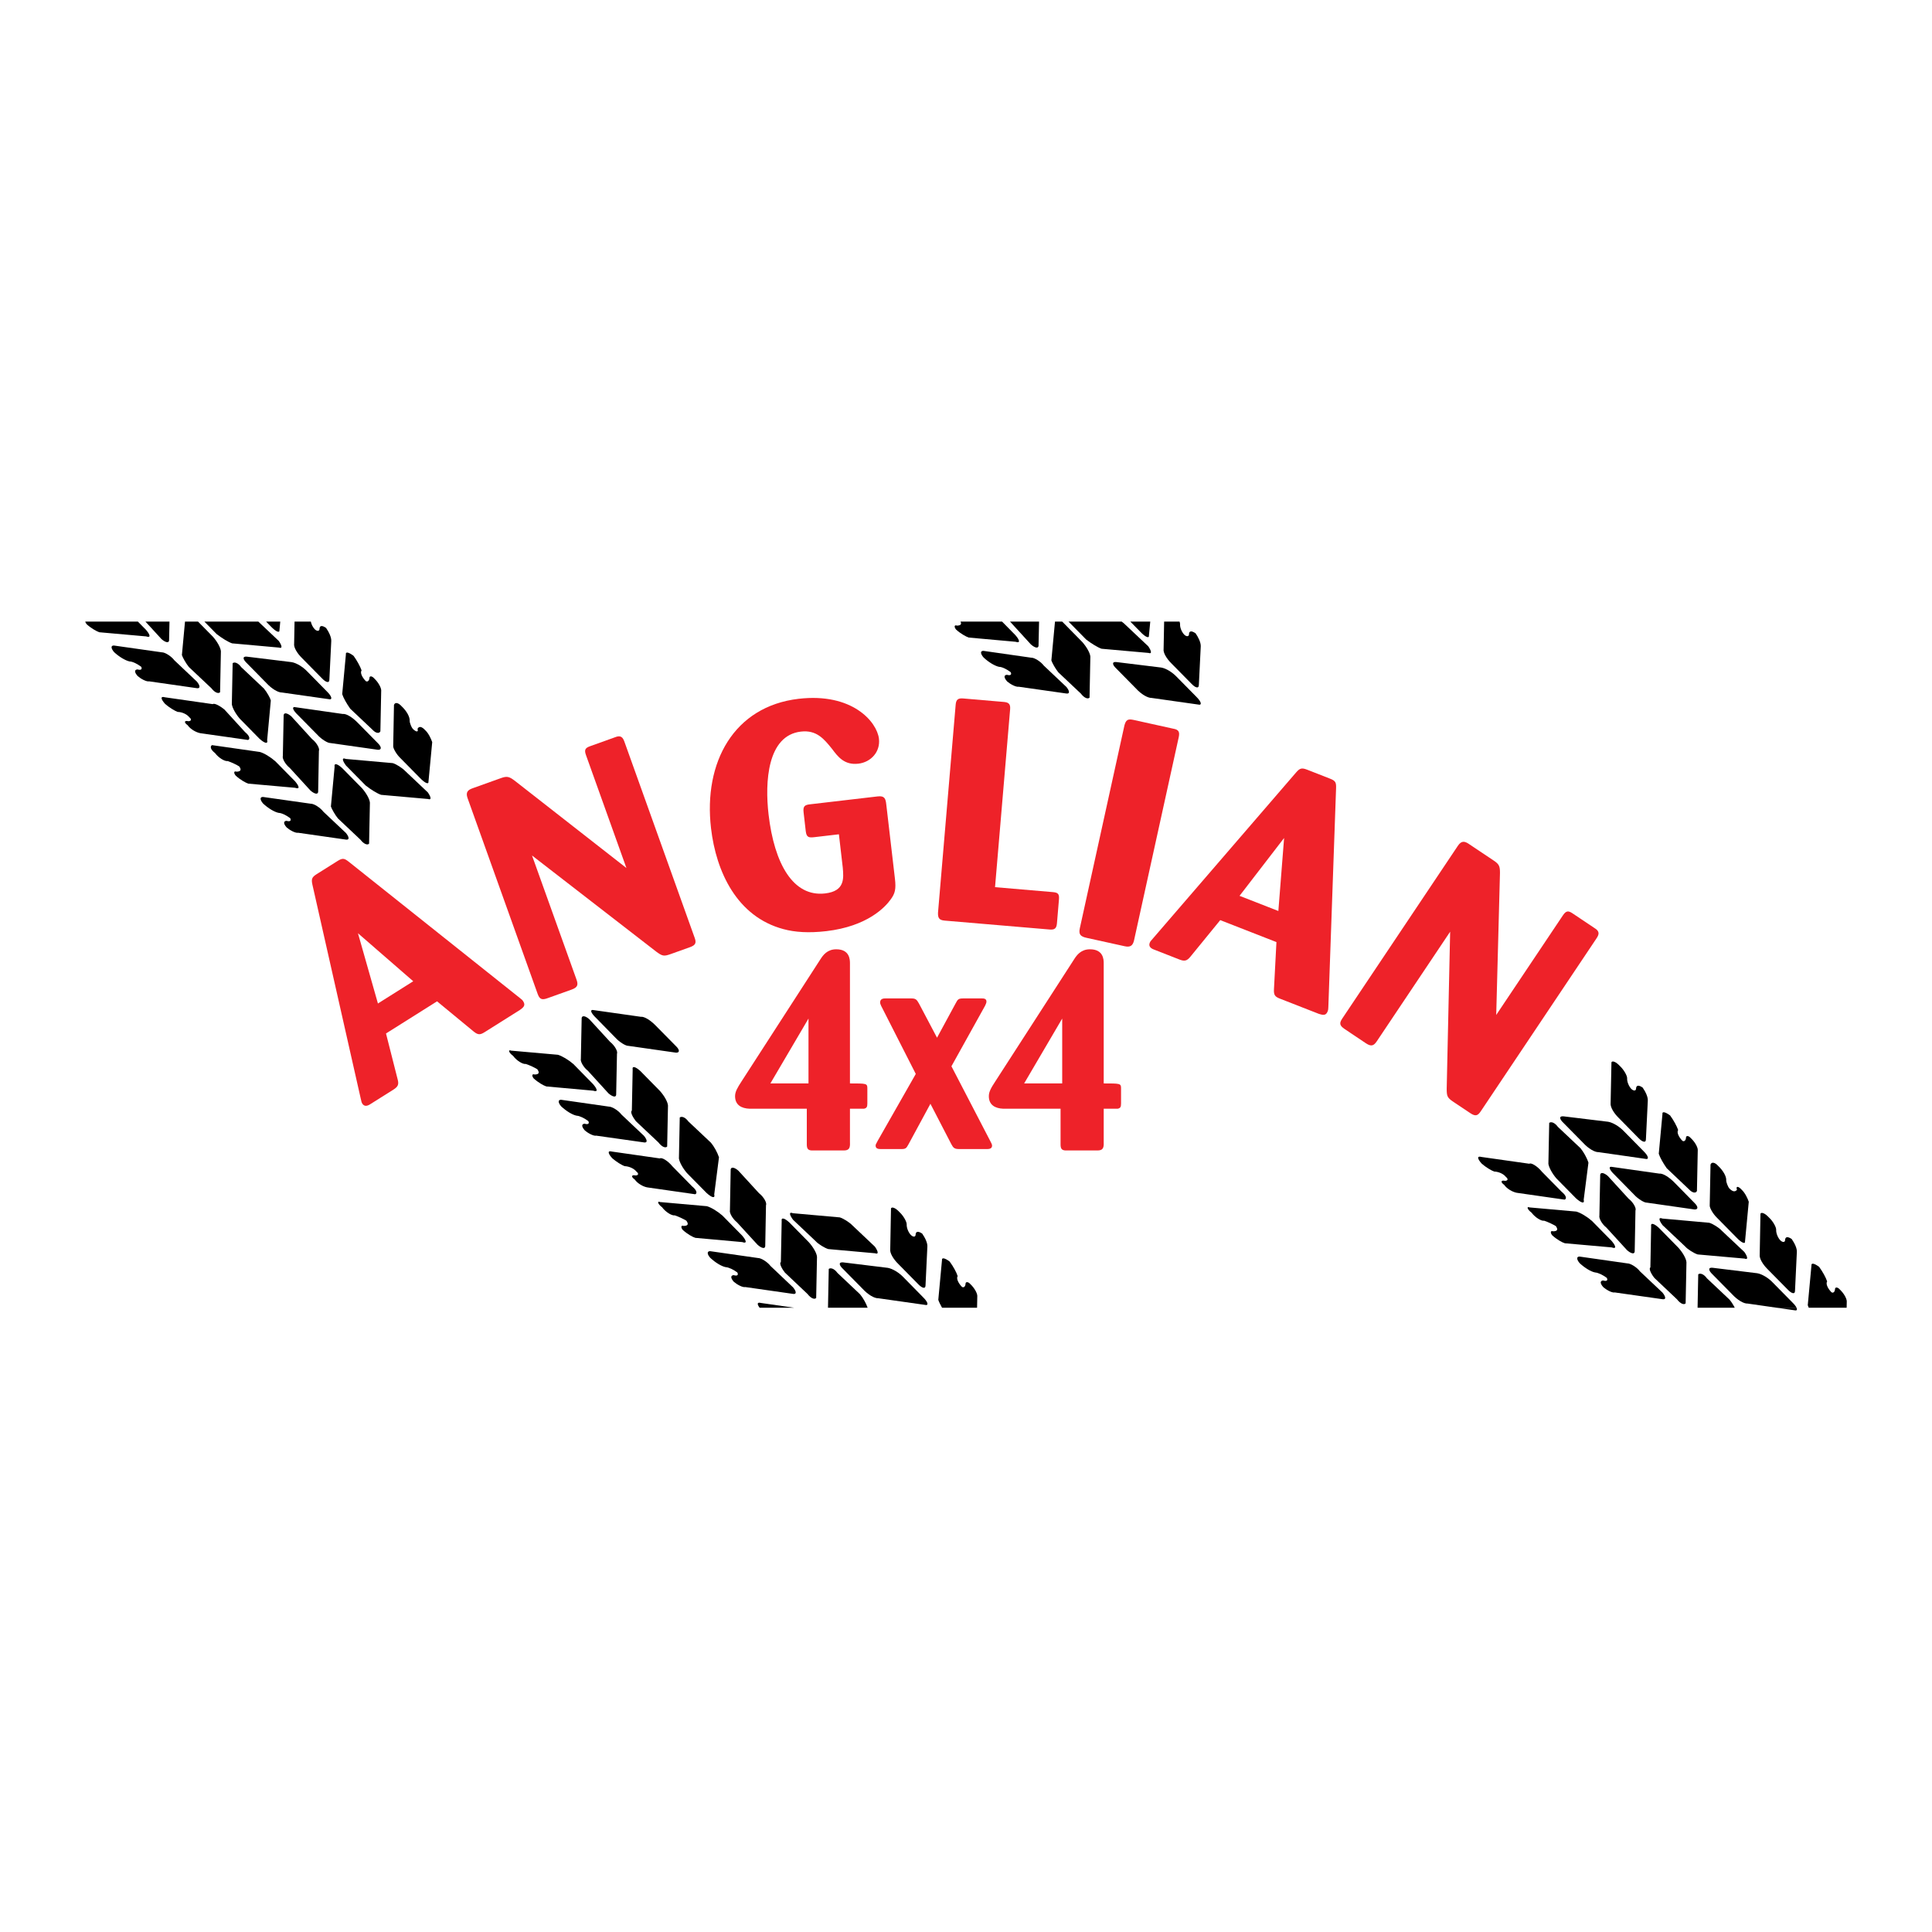 <?xml version="1.0" encoding="utf-8"?>
<!-- Generator: Adobe Illustrator 13.0.0, SVG Export Plug-In . SVG Version: 6.00 Build 14576)  -->
<!DOCTYPE svg PUBLIC "-//W3C//DTD SVG 1.0//EN" "http://www.w3.org/TR/2001/REC-SVG-20010904/DTD/svg10.dtd">
<svg version="1.0" id="Layer_1" xmlns="http://www.w3.org/2000/svg" xmlns:xlink="http://www.w3.org/1999/xlink" x="0px" y="0px"
	 width="192.756px" height="192.756px" viewBox="0 0 192.756 192.756" enable-background="new 0 0 192.756 192.756"
	 xml:space="preserve">
<g>
	<polygon fill-rule="evenodd" clip-rule="evenodd" fill="#FFFFFF" points="0,0 192.756,0 192.756,192.756 0,192.756 0,0 	"/>
	<path fill-rule="evenodd" clip-rule="evenodd" fill="#EE2229" d="M47.239,102.9c0.461,0.379,0.672,0.355,1.127,0.07l3.517-2.215
		c0.28-0.211,0.596-0.414,0.327-0.842c-0.082-0.133-0.175-0.221-0.316-0.32L34.797,85.977c-0.444-0.351-0.62-0.391-1.127-0.07
		l-2.08,1.309c-0.479,0.304-0.543,0.491-0.421,1.046l4.808,21.286c0.076,0.357,0.104,0.457,0.169,0.561
		c0.205,0.322,0.52,0.234,0.783,0.064l2.319-1.459c0.485-0.305,0.561-0.539,0.42-1.047l-1.157-4.557l5.094-3.207L47.239,102.9
		L47.239,102.9z M37.706,100.119l-1.992-7.01l5.515,4.791L37.706,100.119L37.706,100.119z"/>
	<path fill-rule="evenodd" clip-rule="evenodd" fill="#EE2229" d="M51.34,77.881c-0.543-0.409-0.765-0.461-1.355-0.251l-2.822,1.011
		c-0.444,0.158-0.736,0.362-0.514,0.987l6.998,19.546c0.193,0.531,0.427,0.619,0.987,0.414l2.401-0.859
		c0.625-0.221,0.661-0.502,0.479-1.01l-4.434-12.367l12.414,9.609c0.584,0.426,0.736,0.473,1.419,0.228l1.928-0.689
		c0.59-0.21,0.637-0.461,0.467-0.935L62.305,74.02c-0.158-0.444-0.351-0.713-0.964-0.456l-2.459,0.882
		c-0.479,0.169-0.613,0.351-0.421,0.882l4.037,11.274L51.34,77.881L51.34,77.881z"/>
	<path fill-rule="evenodd" clip-rule="evenodd" fill="#EE2229" d="M84.082,86.555c0.099,1.099,0.21,2.354-1.758,2.582
		c-3.189,0.374-5.07-2.956-5.643-7.868c-0.379-3.254-0.128-7.886,3.219-8.277c1.566-0.182,2.302,0.718,3.12,1.734
		c0.566,0.754,1.209,1.63,2.617,1.467c1.25-0.146,2.208-1.175,2.056-2.489c-0.199-1.688-2.664-4.609-8.015-3.984
		c-6.449,0.753-9.51,6.314-8.739,12.916c0.508,4.346,2.588,8.832,7.232,10.065c1.145,0.31,2.524,0.403,4.276,0.199
		c4.095-0.479,5.871-2.395,6.414-3.16c0.444-0.59,0.549-1.046,0.426-2.08l-0.864-7.413c-0.064-0.561-0.164-0.87-0.853-0.789
		l-6.758,0.789c-0.502,0.058-0.713,0.175-0.637,0.8l0.216,1.881c0.076,0.625,0.304,0.66,0.865,0.596l2.442-0.286L84.082,86.555
		L84.082,86.555z"/>
	<path fill-rule="evenodd" clip-rule="evenodd" fill="#EE2229" d="M100.782,70.748c0.053-0.596-0.257-0.684-0.666-0.718
		l-4.019-0.345c-0.467-0.035-0.701,0.07-0.748,0.602l-1.764,20.778c-0.012,0.508,0.099,0.736,0.66,0.783l10.457,0.888
		c0.502,0.046,0.701-0.094,0.748-0.596l0.204-2.418c0.047-0.567-0.135-0.678-0.637-0.719l-5.742-0.491L100.782,70.748
		L100.782,70.748z"/>
	<path fill-rule="evenodd" clip-rule="evenodd" fill="#EE2229" d="M117.601,73.558c0.104-0.491,0.041-0.765-0.556-0.859
		l-3.966-0.876c-0.584-0.128-0.748,0.029-0.894,0.549l-4.451,20.241c-0.135,0.619,0.075,0.823,0.66,0.952l3.814,0.841
		c0.555,0.123,0.817-0.046,0.939-0.602L117.601,73.558L117.601,73.558z"/>
	<path fill-rule="evenodd" clip-rule="evenodd" fill="#EE2229" d="M127.104,98.693c-0.035,0.596,0.11,0.754,0.607,0.947l3.873,1.514
		c0.339,0.098,0.689,0.232,0.87-0.234c0.059-0.146,0.076-0.281,0.076-0.449l0.771-21.842c0.017-0.566-0.053-0.73-0.613-0.946
		l-2.284-0.894c-0.532-0.205-0.725-0.146-1.093,0.28L115.06,93.595c-0.245,0.274-0.31,0.35-0.351,0.473
		c-0.141,0.351,0.116,0.555,0.414,0.666l2.553,0.999c0.526,0.205,0.76,0.123,1.093-0.286l2.974-3.645l5.607,2.19L127.104,98.693
		L127.104,98.693z M123.67,89.377l4.445-5.771l-0.573,7.284L123.67,89.377L123.67,89.377z"/>
	<path fill-rule="evenodd" clip-rule="evenodd" fill="#EE2229" d="M149.652,87.11c0.006-0.678-0.081-0.888-0.607-1.239l-2.488-1.665
		c-0.392-0.263-0.73-0.379-1.098,0.169l-11.549,17.256c-0.315,0.467-0.246,0.707,0.251,1.039l2.12,1.42
		c0.55,0.367,0.795,0.229,1.093-0.217l7.308-10.917l-0.345,15.691c0.006,0.725,0.059,0.875,0.66,1.279l1.705,1.139
		c0.521,0.35,0.748,0.234,1.028-0.182l11.549-17.255c0.263-0.391,0.362-0.707-0.21-1.046l-2.173-1.454
		c-0.415-0.28-0.643-0.28-0.958,0.187l-6.66,9.947L149.652,87.11L149.652,87.11z"/>
	<path fill-rule="evenodd" clip-rule="evenodd" fill="#EE2229" d="M86.535,108.561c0-0.467-0.111-0.467-1.735-0.467V96.101
		c0-0.362-0.029-1.39-1.367-1.39c-0.894,0-1.314,0.584-1.566,0.975l-7.886,12.209c-0.415,0.643-0.642,1.027-0.642,1.473
		c0,0.887,0.642,1.221,1.454,1.25h5.702v3.551c0,0.443,0.111,0.637,0.643,0.613h3.049c0.532,0,0.643-0.25,0.614-0.807v-3.357h1.396
		c0.28-0.059,0.339-0.193,0.339-0.527V108.561L86.535,108.561z M76.861,108.094l3.803-6.473v6.473H76.861L76.861,108.094z"/>
	<path fill-rule="evenodd" clip-rule="evenodd" fill="#EE2229" d="M94.924,114.174c0.192,0.363,0.321,0.467,0.771,0.467h2.77
		c0.151,0,0.514,0,0.514-0.338c0-0.111-0.064-0.234-0.129-0.361l-3.925-7.561l3.347-6.021c0.064-0.152,0.146-0.281,0.146-0.428
		c0.006-0.32-0.298-0.32-0.468-0.32h-1.805c-0.514,0-0.578,0.064-0.812,0.514l-1.846,3.406l-1.799-3.406
		c-0.234-0.426-0.345-0.514-0.795-0.514h-2.546c-0.152,0-0.538,0-0.538,0.402c0,0.129,0.064,0.234,0.105,0.346l3.453,6.787
		l-3.797,6.666c-0.192,0.361-0.21,0.379-0.21,0.49c0,0.338,0.338,0.338,0.555,0.338h2.015c0.433,0,0.497-0.086,0.707-0.467
		l2.191-4.049L94.924,114.174L94.924,114.174z"/>
	<path fill-rule="evenodd" clip-rule="evenodd" fill="#EE2229" d="M111.847,108.561c0-0.467-0.111-0.467-1.729-0.467V96.101
		c0-0.362-0.029-1.39-1.373-1.39c-0.894,0-1.313,0.584-1.565,0.975l-7.88,12.209c-0.421,0.643-0.643,1.027-0.643,1.473
		c0,0.887,0.643,1.221,1.449,1.25h5.707v3.551c0,0.443,0.11,0.637,0.643,0.613h3.043c0.531,0,0.643-0.25,0.619-0.807v-3.357h1.396
		c0.28-0.059,0.333-0.193,0.333-0.527V108.561L111.847,108.561z M102.179,108.094l3.797-6.473v6.473H102.179L102.179,108.094z"/>
	<path fill-rule="evenodd" clip-rule="evenodd" d="M16.454,69.568c-0.467-0.134-0.426,0.169,0.018,0.66
		c0.374,0.339,0.999,0.719,1.256,0.8c0.45,0.006,0.94,0.246,1.157,0.532c0.274,0.21,0.187,0.38-0.082,0.397
		c-0.438-0.105-0.462,0.134-0.088,0.392c0.287,0.409,0.841,0.718,1.262,0.8l4.773,0.678c0.222-0.088,0.169-0.403-0.304-0.789
		l-2.062-2.255c-0.351-0.292-0.987-0.677-1.157-0.531L16.454,69.568L16.454,69.568z"/>
	<path fill-rule="evenodd" clip-rule="evenodd" d="M26.654,73.838c0.105,0.426-0.257,0.327-0.766-0.134l-1.957-1.992
		c-0.415-0.479-0.748-1.075-0.801-1.455l0.082-4.089c0.175-0.152,0.538-0.047,0.865,0.403l2.249,2.12
		c0.304,0.356,0.637,0.958,0.695,1.191L26.654,73.838L26.654,73.838z"/>
	<path fill-rule="evenodd" clip-rule="evenodd" d="M32.922,69.773c0.233,0,0.175-0.316-0.31-0.789l-1.957-1.992
		c-0.438-0.461-1.075-0.847-1.548-0.929l-4.486-0.549c-0.456-0.041-0.397,0.274,0.018,0.66l1.957,1.992
		c0.508,0.549,1.145,0.94,1.548,0.928L32.922,69.773L32.922,69.773z"/>
	<path fill-rule="evenodd" clip-rule="evenodd" d="M21.151,74.341c-0.21,0.128-0.164,0.432,0.304,0.794
		c0.351,0.473,0.97,0.847,1.262,0.794c0.415,0.14,0.905,0.38,1.151,0.538c0.245,0.338,0.158,0.508-0.269,0.525
		c-0.28-0.105-0.298,0.135-0.082,0.392c0.438,0.409,0.999,0.718,1.256,0.8l4.673,0.415c0.485,0.175,0.427-0.14-0.018-0.66
		l-1.957-1.986c-0.479-0.421-1.116-0.812-1.548-0.929L21.151,74.341L21.151,74.341z"/>
	<path fill-rule="evenodd" clip-rule="evenodd" d="M31.742,79.008c-0.029,0.298-0.386,0.193-0.766-0.134l-2.062-2.254
		c-0.438-0.345-0.777-0.946-0.695-1.192l0.082-4.089c0.047-0.287,0.403-0.181,0.766,0.134l2.056,2.255
		c0.467,0.356,0.8,0.958,0.695,1.191L31.742,79.008L31.742,79.008z"/>
	<path fill-rule="evenodd" clip-rule="evenodd" d="M34.51,65.298c-0.052-0.315,0.292-0.222,0.766,0.134
		c0.344,0.474,0.666,1.063,0.8,1.455c-0.164,0.21,0.029,0.66,0.409,1.057c0.111,0.099,0.321,0.059,0.374-0.263
		c-0.023-0.28,0.257-0.251,0.473,0c0.438,0.415,0.696,0.935,0.701,1.192l-0.082,4.089c-0.129,0.269-0.485,0.169-0.766-0.135
		l-2.243-2.12c-0.362-0.508-0.695-1.104-0.8-1.455L34.51,65.298L34.51,65.298z"/>
	<path fill-rule="evenodd" clip-rule="evenodd" d="M37.718,74.808c0.391,0.006,0.338-0.31-0.018-0.66l-1.957-1.986
		c-0.567-0.596-1.204-0.981-1.548-0.929l-4.778-0.683c-0.292-0.041-0.239,0.274,0.31,0.794l1.957,1.986
		c0.379,0.421,1.017,0.812,1.256,0.8L37.718,74.808L37.718,74.808z"/>
	<path fill-rule="evenodd" clip-rule="evenodd" d="M26.233,79.511c-0.333,0-0.292,0.303,0.018,0.66
		c0.508,0.474,1.133,0.847,1.548,0.929c0.292,0.006,0.782,0.245,1.156,0.531c0.117,0.216,0.029,0.38-0.374,0.263
		c-0.303,0.029-0.327,0.269,0.018,0.66c0.315,0.275,0.876,0.584,1.157,0.532l4.778,0.684c0.351,0.041,0.298-0.274-0.017-0.66
		l-2.249-2.121c-0.322-0.42-0.952-0.812-1.256-0.8L26.233,79.511L26.233,79.511z"/>
	<path fill-rule="evenodd" clip-rule="evenodd" d="M36.824,84.172c-0.152,0.169-0.508,0.064-0.864-0.397l-2.244-2.121
		c-0.286-0.345-0.619-0.946-0.701-1.191l0.369-3.955c-0.076-0.415,0.28-0.315,0.765,0.134l1.957,1.986
		c0.438,0.497,0.771,1.092,0.8,1.455L36.824,84.172L36.824,84.172z"/>
	<path fill-rule="evenodd" clip-rule="evenodd" d="M39.307,70.333c0.105-0.31,0.45-0.222,0.765,0.134
		c0.503,0.473,0.83,1.063,0.801,1.455c0,0.21,0.187,0.66,0.31,0.794c0.374,0.368,0.584,0.321,0.473,0
		c0.14-0.28,0.415-0.251,0.765,0.134c0.31,0.28,0.567,0.8,0.701,1.192l-0.374,3.955c0.029,0.274-0.327,0.169-0.865-0.397
		l-1.957-1.986c-0.385-0.374-0.724-0.976-0.695-1.191L39.307,70.333L39.307,70.333z"/>
	<path fill-rule="evenodd" clip-rule="evenodd" d="M42.7,79.715c0.368,0.134,0.315-0.181-0.018-0.66l-2.243-2.12
		c-0.31-0.327-0.946-0.719-1.262-0.8l-4.673-0.415c-0.42-0.175-0.368,0.14,0.018,0.66l1.957,1.986
		c0.538,0.426,1.174,0.812,1.548,0.935L42.7,79.715L42.7,79.715z"/>
	<path fill-rule="evenodd" clip-rule="evenodd" d="M50.989,104.822c-0.304-0.129-0.263,0.176,0.205,0.525
		c0.351,0.479,0.976,0.854,1.256,0.801c0.426,0.139,0.917,0.379,1.157,0.531c0.251,0.35,0.164,0.52-0.269,0.525
		c-0.274-0.094-0.298,0.141-0.087,0.396c0.45,0.41,1.005,0.719,1.262,0.795l4.673,0.422c0.485,0.174,0.432-0.141-0.023-0.662
		l-1.951-1.99c-0.479-0.416-1.116-0.801-1.548-0.93L50.989,104.822L50.989,104.822z"/>
	<path fill-rule="evenodd" clip-rule="evenodd" d="M61.475,109.221c-0.018,0.303-0.38,0.199-0.766-0.135l-2.056-2.254
		c-0.438-0.34-0.771-0.941-0.701-1.188l0.082-4.094c0.059-0.275,0.415-0.17,0.765,0.141l2.062,2.248
		c0.467,0.369,0.8,0.965,0.695,1.191L61.475,109.221L61.475,109.221z"/>
	<path fill-rule="evenodd" clip-rule="evenodd" d="M67.451,105.025c0.403,0.006,0.351-0.309-0.018-0.66l-1.957-1.984
		c-0.561-0.59-1.198-0.982-1.542-0.936l-4.778-0.678c-0.292-0.035-0.233,0.275,0.31,0.789l1.951,1.992
		c0.386,0.426,1.022,0.811,1.262,0.795L67.451,105.025L67.451,105.025z"/>
	<path fill-rule="evenodd" clip-rule="evenodd" d="M55.972,109.723c-0.333,0.006-0.286,0.311,0.018,0.66
		c0.514,0.479,1.133,0.854,1.548,0.93c0.292,0.012,0.783,0.256,1.157,0.537c0.117,0.215,0.029,0.385-0.374,0.262
		c-0.304,0.035-0.322,0.27,0.017,0.66c0.315,0.281,0.876,0.59,1.157,0.533l4.772,0.676c0.362,0.047,0.304-0.268-0.018-0.66
		l-2.243-2.119c-0.315-0.416-0.952-0.801-1.262-0.795L55.972,109.723L55.972,109.723z"/>
	<path fill-rule="evenodd" clip-rule="evenodd" d="M66.563,114.391c-0.152,0.168-0.508,0.064-0.865-0.404l-2.249-2.119
		c-0.274-0.34-0.613-0.936-0.409-1.059l0.082-4.088c-0.076-0.41,0.28-0.305,0.766,0.135l1.957,1.99c0.444,0.498,0.777,1.1,0.8,1.455
		L66.563,114.391L66.563,114.391z"/>
	<path fill-rule="evenodd" clip-rule="evenodd" d="M61.06,114.893c-0.461-0.129-0.42,0.176,0.018,0.66
		c0.38,0.344,1.005,0.725,1.256,0.795c0.456,0.018,0.946,0.256,1.157,0.537c0.28,0.215,0.193,0.385-0.082,0.391
		c-0.433-0.094-0.456,0.146-0.088,0.398c0.292,0.414,0.853,0.723,1.262,0.793l4.772,0.684c0.228-0.082,0.176-0.396-0.31-0.793
		l-1.951-1.986c-0.444-0.551-1.081-0.936-1.262-0.795L61.06,114.893L61.06,114.893z"/>
	<path fill-rule="evenodd" clip-rule="evenodd" d="M71.259,119.162c0.111,0.434-0.245,0.334-0.765-0.141l-1.957-1.984
		c-0.409-0.475-0.742-1.07-0.8-1.455l0.082-4.09c0.187-0.145,0.543-0.041,0.864,0.398l2.249,2.119
		c0.31,0.369,0.643,0.971,0.801,1.455L71.259,119.162L71.259,119.162z"/>
	<path fill-rule="evenodd" clip-rule="evenodd" d="M65.856,119.928c-0.304-0.129-0.257,0.176,0.205,0.525
		c0.356,0.486,0.981,0.859,1.256,0.801c0.432,0.146,0.917,0.385,1.157,0.531c0.257,0.352,0.164,0.52-0.269,0.525
		c-0.269-0.092-0.292,0.146-0.088,0.398c0.45,0.414,1.011,0.725,1.262,0.793l4.673,0.422c0.491,0.182,0.438-0.135-0.018-0.66
		l-1.957-1.986c-0.473-0.414-1.11-0.807-1.548-0.934L65.856,119.928L65.856,119.928z"/>
	<path fill-rule="evenodd" clip-rule="evenodd" d="M76.348,124.326c-0.023,0.311-0.38,0.205-0.766-0.135l-2.062-2.248
		c-0.432-0.34-0.765-0.941-0.695-1.191l0.076-4.09c0.059-0.279,0.415-0.174,0.765,0.135l2.062,2.25
		c0.473,0.367,0.806,0.969,0.695,1.191L76.348,124.326L76.348,124.326z"/>
	<path fill-rule="evenodd" clip-rule="evenodd" d="M87.306,125.039c0.374,0.141,0.321-0.176-0.018-0.66l-2.249-2.127
		c-0.298-0.314-0.935-0.705-1.256-0.793l-4.673-0.416c-0.415-0.168-0.362,0.146,0.018,0.66l2.243,2.121
		c0.263,0.299,0.9,0.684,1.262,0.795L87.306,125.039L87.306,125.039z"/>
	<path fill-rule="evenodd" clip-rule="evenodd" d="M119.668,70.31c0.234,0,0.176-0.315-0.31-0.794l-1.957-1.986
		c-0.438-0.461-1.074-0.853-1.548-0.929l-4.486-0.549c-0.455-0.041-0.396,0.274,0.018,0.66l1.957,1.986
		c0.508,0.555,1.146,0.94,1.548,0.935L119.668,70.31L119.668,70.31z"/>
	<path fill-rule="evenodd" clip-rule="evenodd" d="M147.807,115.43c-0.461-0.129-0.421,0.176,0.018,0.66
		c0.38,0.346,1.005,0.719,1.256,0.795c0.456,0.012,0.946,0.25,1.157,0.531c0.28,0.223,0.192,0.391-0.082,0.396
		c-0.433-0.092-0.456,0.141-0.088,0.398c0.292,0.414,0.853,0.719,1.262,0.795l4.772,0.684c0.229-0.088,0.176-0.404-0.304-0.795
		l-1.957-1.986c-0.443-0.549-1.081-0.936-1.262-0.801L147.807,115.43L147.807,115.43z"/>
	<path fill-rule="evenodd" clip-rule="evenodd" d="M158.006,119.693c0.111,0.439-0.245,0.334-0.766-0.133l-1.956-1.986
		c-0.409-0.475-0.742-1.076-0.801-1.455l0.082-4.09c0.187-0.145,0.543-0.039,0.864,0.398l2.249,2.121
		c0.31,0.367,0.648,0.969,0.801,1.453L158.006,119.693L158.006,119.693z"/>
	<path fill-rule="evenodd" clip-rule="evenodd" d="M160.775,105.984c0.081-0.17,0.426-0.082,0.87,0.402
		c0.374,0.352,0.701,0.936,0.695,1.191c-0.023,0.346,0.169,0.795,0.408,1.059c0.252,0.238,0.462,0.199,0.479,0
		c0.012-0.41,0.292-0.381,0.66-0.129c0.286,0.414,0.543,0.936,0.514,1.32l-0.187,3.826c0.006,0.408-0.351,0.305-0.766-0.135
		l-1.957-1.992c-0.508-0.496-0.841-1.098-0.8-1.453L160.775,105.984L160.775,105.984z"/>
	<path fill-rule="evenodd" clip-rule="evenodd" d="M164.268,115.635c0.246,0.006,0.193-0.311-0.303-0.795l-1.957-1.986
		c-0.433-0.455-1.069-0.846-1.549-0.934l-4.485-0.545c-0.444-0.035-0.392,0.281,0.017,0.66l1.957,1.986
		c0.515,0.562,1.151,0.947,1.549,0.93L164.268,115.635L164.268,115.635z"/>
	<path fill-rule="evenodd" clip-rule="evenodd" d="M152.603,120.465c-0.304-0.129-0.257,0.176,0.204,0.525
		c0.356,0.48,0.981,0.859,1.257,0.801c0.432,0.146,0.917,0.387,1.156,0.531c0.257,0.352,0.169,0.521-0.269,0.525
		c-0.269-0.092-0.292,0.146-0.088,0.398c0.45,0.414,1.011,0.725,1.262,0.795l4.674,0.414c0.49,0.188,0.438-0.129-0.018-0.66
		l-1.957-1.986c-0.474-0.414-1.11-0.801-1.549-0.928L152.603,120.465L152.603,120.465z"/>
	<path fill-rule="evenodd" clip-rule="evenodd" d="M163.094,124.863c-0.023,0.305-0.379,0.205-0.765-0.133l-2.062-2.256
		c-0.433-0.338-0.765-0.934-0.695-1.191l0.082-4.09c0.053-0.273,0.409-0.168,0.76,0.135l2.062,2.256
		c0.474,0.367,0.807,0.969,0.695,1.191L163.094,124.863L163.094,124.863z"/>
	<path fill-rule="evenodd" clip-rule="evenodd" d="M165.863,111.154c-0.047-0.305,0.298-0.211,0.765,0.135
		c0.351,0.484,0.672,1.068,0.801,1.453c-0.152,0.217,0.035,0.672,0.409,1.059c0.116,0.111,0.332,0.07,0.373-0.264
		c-0.018-0.268,0.264-0.246,0.474,0.006c0.45,0.416,0.707,0.941,0.701,1.191l-0.082,4.09c-0.123,0.273-0.479,0.17-0.766-0.135
		l-2.243-2.127c-0.356-0.496-0.688-1.092-0.8-1.453L165.863,111.154L165.863,111.154z"/>
	<path fill-rule="evenodd" clip-rule="evenodd" d="M169.07,120.67c0.402,0.006,0.345-0.309-0.018-0.66l-1.957-1.992
		c-0.561-0.584-1.197-0.969-1.549-0.928l-4.778-0.678c-0.285-0.035-0.228,0.279,0.311,0.787l1.956,1.992
		c0.386,0.428,1.022,0.812,1.257,0.795L169.07,120.67L169.07,120.67z"/>
	<path fill-rule="evenodd" clip-rule="evenodd" d="M170.659,116.189c0.11-0.305,0.461-0.211,0.765,0.135
		c0.515,0.484,0.836,1.074,0.801,1.453c0.006,0.223,0.198,0.672,0.31,0.795c0.38,0.375,0.59,0.334,0.765,0.135
		c-0.146-0.402,0.135-0.379,0.474,0c0.315,0.293,0.572,0.812,0.701,1.191l-0.374,3.961c0.041,0.275-0.321,0.176-0.864-0.402
		l-1.957-1.986c-0.38-0.369-0.713-0.965-0.701-1.191L170.659,116.189L170.659,116.189z"/>
	<path fill-rule="evenodd" clip-rule="evenodd" d="M174.053,125.57c0.374,0.146,0.321-0.168-0.018-0.66l-2.249-2.119
		c-0.292-0.322-0.929-0.707-1.256-0.795l-4.673-0.42c-0.415-0.164-0.362,0.15,0.018,0.66l2.248,2.119
		c0.258,0.299,0.895,0.689,1.257,0.801L174.053,125.57L174.053,125.57z"/>
	<path fill-rule="evenodd" clip-rule="evenodd" d="M16.91,62.015h-2.4l1.601,1.747c0.374,0.327,0.73,0.433,0.759,0.134L16.91,62.015
		L16.91,62.015z"/>
	<path fill-rule="evenodd" clip-rule="evenodd" d="M11.366,64.404c-0.339-0.006-0.292,0.298,0.018,0.66
		c0.502,0.467,1.127,0.841,1.548,0.929c0.286,0,0.776,0.245,1.156,0.532c0.111,0.21,0.023,0.38-0.374,0.263
		c-0.31,0.029-0.327,0.263,0.018,0.66c0.31,0.274,0.87,0.584,1.156,0.531l4.772,0.684c0.356,0.035,0.298-0.28-0.017-0.66
		L17.4,65.882c-0.321-0.426-0.958-0.812-1.255-0.8L11.366,64.404L11.366,64.404z"/>
	<path fill-rule="evenodd" clip-rule="evenodd" d="M19.755,62.015h-1.297l-0.31,3.341c0.076,0.246,0.409,0.841,0.695,1.191
		l2.249,2.121c0.351,0.456,0.707,0.561,0.865,0.397l0.082-4.089c-0.029-0.362-0.368-0.964-0.8-1.455L19.755,62.015L19.755,62.015z"
		/>
	<path fill-rule="evenodd" clip-rule="evenodd" d="M27.962,62.015h-1.414l0.467,0.479c0.532,0.561,0.888,0.666,0.865,0.397
		L27.962,62.015L27.962,62.015z"/>
	<path fill-rule="evenodd" clip-rule="evenodd" d="M25.771,62.015h-5.38l1.221,1.244c0.538,0.421,1.174,0.806,1.548,0.929
		l4.673,0.421c0.362,0.128,0.31-0.187-0.017-0.66L25.771,62.015L25.771,62.015z"/>
	<path fill-rule="evenodd" clip-rule="evenodd" d="M31.011,62.015h-1.624l-0.041,2.202c-0.059,0.351,0.28,0.946,0.8,1.455
		l1.957,1.986c0.403,0.432,0.759,0.537,0.759,0.14l0.187-3.826c0.024-0.392-0.233-0.911-0.514-1.32
		c-0.38-0.263-0.66-0.286-0.66,0.129c-0.023,0.187-0.24,0.228-0.479-0.006C31.216,62.582,31.064,62.29,31.011,62.015L31.011,62.015z
		"/>
	<path fill-rule="evenodd" clip-rule="evenodd" d="M13.755,62.015H8.504c0.018,0.076,0.064,0.169,0.141,0.263
		c0.438,0.403,0.999,0.713,1.262,0.801l4.673,0.415c0.479,0.169,0.426-0.146-0.018-0.66L13.755,62.015L13.755,62.015z"/>
	<path fill-rule="evenodd" clip-rule="evenodd" d="M103.668,62.015h-2.909c0.012,0.012,0.023,0.023,0.035,0.029l2.062,2.255
		c0.374,0.327,0.73,0.432,0.759,0.134L103.668,62.015L103.668,62.015z"/>
	<path fill-rule="evenodd" clip-rule="evenodd" d="M98.113,64.936c-0.339,0-0.292,0.304,0.018,0.66
		c0.502,0.474,1.127,0.848,1.548,0.935c0.286,0,0.776,0.239,1.156,0.531c0.111,0.21,0.023,0.38-0.374,0.263
		c-0.31,0.029-0.327,0.263,0.018,0.66c0.31,0.269,0.871,0.578,1.157,0.531l4.772,0.678c0.355,0.041,0.298-0.274-0.018-0.66
		l-2.243-2.12c-0.321-0.421-0.958-0.812-1.256-0.794L98.113,64.936L98.113,64.936z"/>
	<path fill-rule="evenodd" clip-rule="evenodd" d="M105.97,62.015h-0.713l-0.362,3.879c0.076,0.239,0.415,0.841,0.695,1.186
		l2.249,2.121c0.351,0.461,0.707,0.566,0.865,0.403l0.081-4.089c-0.029-0.368-0.368-0.964-0.8-1.455l-1.957-1.992
		C106.011,62.05,105.987,62.033,105.97,62.015L105.97,62.015z"/>
	<path fill-rule="evenodd" clip-rule="evenodd" d="M114.762,62.015h-1.992l0.993,1.011c0.531,0.566,0.894,0.672,0.864,0.403
		L114.762,62.015L114.762,62.015z"/>
	<path fill-rule="evenodd" clip-rule="evenodd" d="M111.911,62.015h-5.305l1.753,1.782c0.537,0.42,1.174,0.806,1.548,0.929
		l4.673,0.415c0.362,0.135,0.31-0.181-0.018-0.66l-2.249-2.12C112.209,62.249,112.068,62.132,111.911,62.015L111.911,62.015z"/>
	<path fill-rule="evenodd" clip-rule="evenodd" d="M117.682,62.015h-1.536l-0.053,2.74c-0.058,0.345,0.281,0.946,0.801,1.455
		l1.957,1.986c0.402,0.433,0.759,0.538,0.759,0.135l0.188-3.826c0.023-0.392-0.233-0.912-0.515-1.32
		c-0.379-0.257-0.659-0.286-0.659,0.128c-0.024,0.193-0.24,0.233-0.479,0c-0.251-0.269-0.438-0.719-0.409-1.057
		C117.734,62.19,117.717,62.109,117.682,62.015L117.682,62.015z"/>
	<path fill-rule="evenodd" clip-rule="evenodd" d="M99.977,62.015h-4.147c0.134,0.263,0.018,0.392-0.351,0.403
		c-0.281-0.105-0.304,0.134-0.088,0.397c0.444,0.403,0.999,0.712,1.262,0.794l4.673,0.421c0.479,0.169,0.426-0.146-0.018-0.66
		L99.977,62.015L99.977,62.015z"/>
	<path fill-rule="evenodd" clip-rule="evenodd" d="M177.26,130.473l1.881,0.268c0.141,0.006,0.181-0.094,0.1-0.268H177.26
		L177.26,130.473z"/>
	<path fill-rule="evenodd" clip-rule="evenodd" d="M70.839,124.828c-0.327,0.012-0.286,0.316,0.018,0.66
		c0.514,0.486,1.139,0.859,1.548,0.936c0.298,0.012,0.789,0.252,1.157,0.531c0.123,0.223,0.035,0.391-0.374,0.264
		c-0.298,0.041-0.315,0.273,0.018,0.66c0.321,0.279,0.882,0.59,1.157,0.531l4.778,0.684c0.362,0.047,0.304-0.27-0.023-0.66
		l-2.243-2.127c-0.31-0.408-0.946-0.801-1.256-0.795L70.839,124.828L70.839,124.828z"/>
	<path fill-rule="evenodd" clip-rule="evenodd" d="M81.43,129.496L81.43,129.496l0.082-4.09c-0.018-0.355-0.356-0.951-0.8-1.453
		l-1.957-1.986c-0.479-0.443-0.835-0.543-0.766-0.141l-0.082,4.09c-0.199,0.123,0.134,0.725,0.409,1.057
		c0.006,0,2.249,2.127,2.249,2.127C80.927,129.566,81.284,129.672,81.43,129.496L81.43,129.496z"/>
	<path fill-rule="evenodd" clip-rule="evenodd" d="M75.787,130.473h3.452l-3.312-0.475
		C75.529,129.895,75.512,130.104,75.787,130.473L75.787,130.473z"/>
	<path fill-rule="evenodd" clip-rule="evenodd" d="M82.609,130.473h3.955c-0.164-0.469-0.473-1.006-0.765-1.35l-2.249-2.127
		c-0.316-0.432-0.678-0.537-0.865-0.396L82.609,130.473L82.609,130.473z"/>
	<path fill-rule="evenodd" clip-rule="evenodd" d="M88.895,120.559L88.895,120.559l-0.076,4.09c-0.047,0.355,0.292,0.957,0.8,1.453
		l1.957,1.986c0.415,0.445,0.771,0.549,0.765,0.135l0.181-3.82c0.035-0.385-0.222-0.904-0.514-1.326
		c-0.368-0.244-0.648-0.273-0.66,0.129c-0.012,0.205-0.228,0.246-0.479,0c-0.24-0.258-0.426-0.707-0.409-1.057
		c0.006-0.252-0.315-0.836-0.695-1.193C89.328,120.477,88.983,120.389,88.895,120.559L88.895,120.559z"/>
	<path fill-rule="evenodd" clip-rule="evenodd" d="M92.394,130.203c0.246,0.012,0.187-0.303-0.31-0.789l-1.957-1.992
		c-0.426-0.449-1.063-0.84-1.548-0.928l-4.486-0.549c-0.444-0.029-0.386,0.285,0.018,0.66l1.957,1.986
		c0.52,0.566,1.157,0.951,1.548,0.934L92.394,130.203L92.394,130.203z"/>
	<path fill-rule="evenodd" clip-rule="evenodd" d="M93.989,130.473h3.493l0.023-1.17c0.006-0.244-0.251-0.77-0.695-1.191
		c-0.21-0.244-0.491-0.268-0.479,0c-0.041,0.334-0.251,0.375-0.374,0.264c-0.368-0.385-0.561-0.842-0.409-1.057
		c-0.123-0.387-0.444-0.971-0.801-1.455c-0.461-0.346-0.806-0.439-0.765-0.135l-0.368,3.955
		C93.679,129.887,93.819,130.174,93.989,130.473L93.989,130.473z"/>
	<path fill-rule="evenodd" clip-rule="evenodd" d="M157.585,125.367c-0.327,0.006-0.28,0.309,0.018,0.66
		c0.515,0.479,1.14,0.857,1.549,0.928c0.298,0.018,0.788,0.258,1.156,0.537c0.123,0.217,0.035,0.387-0.374,0.258
		c-0.298,0.041-0.315,0.279,0.018,0.66c0.321,0.285,0.882,0.596,1.157,0.537l4.778,0.678c0.361,0.053,0.304-0.264-0.018-0.66
		l-2.249-2.121c-0.31-0.414-0.946-0.799-1.257-0.795L157.585,125.367L157.585,125.367z"/>
	<path fill-rule="evenodd" clip-rule="evenodd" d="M168.176,130.033L168.176,130.033l0.082-4.088
		c-0.018-0.357-0.356-0.959-0.8-1.455l-1.957-1.992c-0.479-0.438-0.836-0.543-0.766-0.135l-0.076,4.09
		c-0.204,0.123,0.129,0.725,0.409,1.057l2.243,2.121C167.674,130.104,168.03,130.203,168.176,130.033L168.176,130.033z"/>
	<path fill-rule="evenodd" clip-rule="evenodd" d="M169.368,130.473h3.709c-0.158-0.305-0.345-0.602-0.531-0.818l-2.249-2.121
		c-0.315-0.438-0.678-0.537-0.864-0.396L169.368,130.473L169.368,130.473z"/>
	<path fill-rule="evenodd" clip-rule="evenodd" d="M175.642,121.09L175.642,121.09l-0.076,4.096
		c-0.046,0.355,0.292,0.957,0.801,1.455l1.957,1.984c0.414,0.445,0.771,0.551,0.765,0.135l0.182-3.826
		c0.034-0.379-0.223-0.898-0.515-1.32c-0.368-0.244-0.648-0.273-0.66,0.129c-0.012,0.199-0.228,0.246-0.479,0
		c-0.239-0.256-0.427-0.707-0.409-1.057c0.006-0.252-0.315-0.842-0.695-1.191C176.074,121.014,175.729,120.922,175.642,121.09
		L175.642,121.09z"/>
	<path fill-rule="evenodd" clip-rule="evenodd" d="M177.26,130.473h1.98c-0.059-0.135-0.193-0.316-0.409-0.525l-1.957-1.986
		c-0.427-0.457-1.063-0.842-1.548-0.93l-4.486-0.549c-0.443-0.035-0.386,0.279,0.018,0.66l1.957,1.986
		c0.52,0.566,1.156,0.951,1.548,0.928L177.26,130.473L177.26,130.473z"/>
	<path fill-rule="evenodd" clip-rule="evenodd" d="M180.461,130.473h3.779l0.012-0.631c0.006-0.252-0.251-0.771-0.695-1.191
		c-0.21-0.246-0.49-0.275-0.479,0c-0.041,0.332-0.251,0.373-0.374,0.256c-0.368-0.385-0.561-0.836-0.409-1.057
		c-0.122-0.381-0.443-0.965-0.8-1.455c-0.462-0.346-0.807-0.432-0.766-0.135l-0.368,3.961
		C180.385,130.291,180.42,130.379,180.461,130.473L180.461,130.473z"/>
</g>
</svg>

